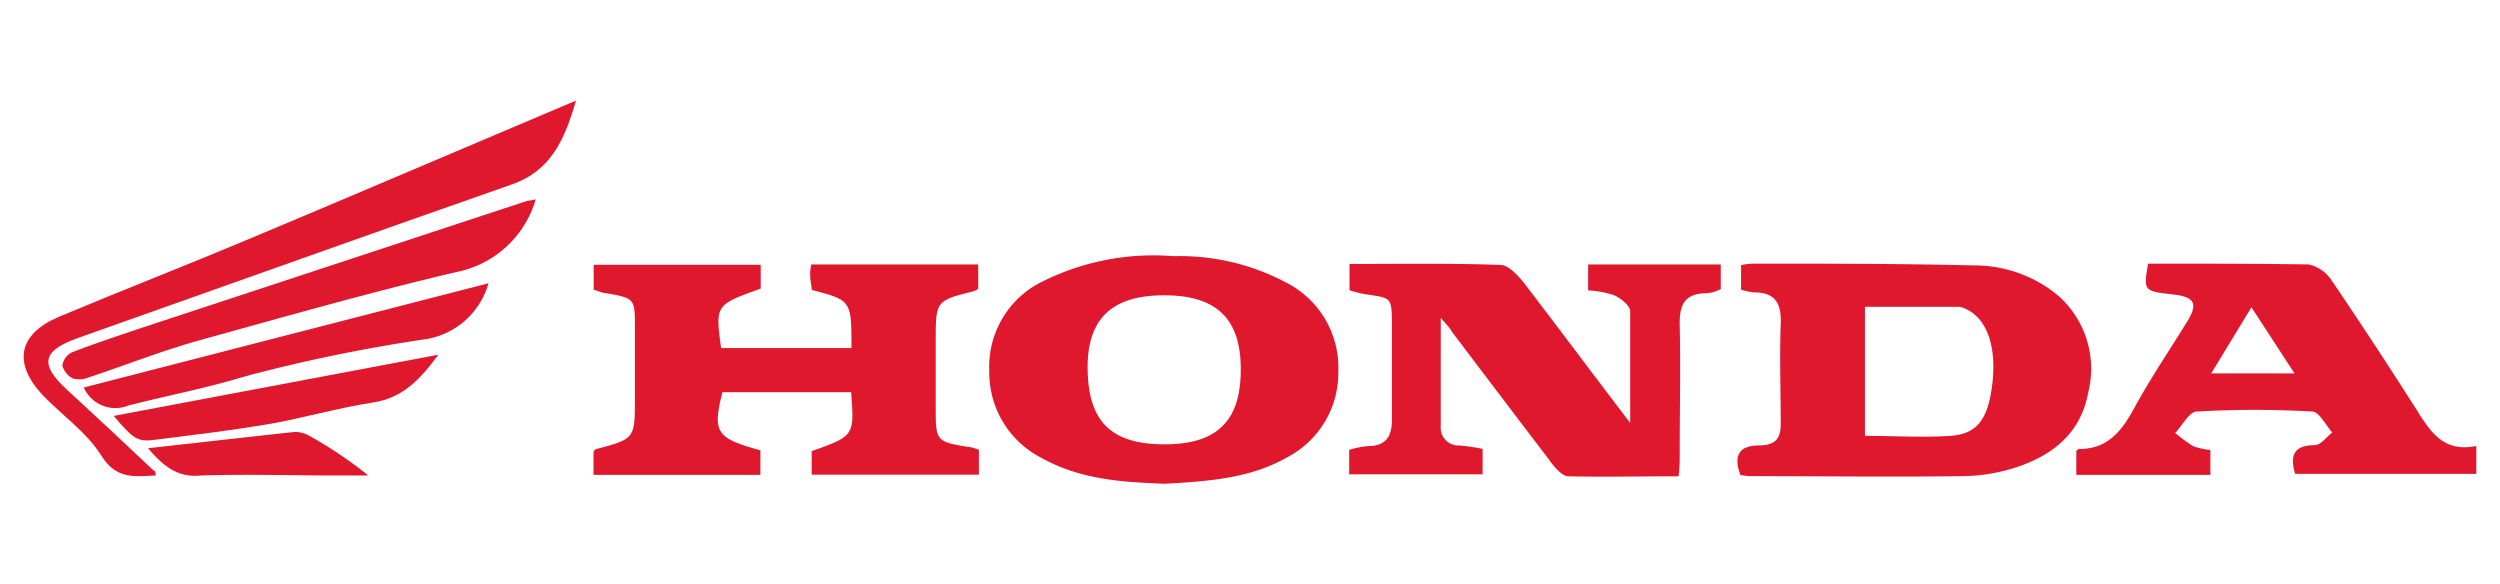 <svg xmlns="http://www.w3.org/2000/svg" id="Layer_1" data-name="Layer 1" viewBox="0 0 154 36"><defs><style>.cls-1{fill:#df182e;}</style></defs><title>MOTO LOGO 2</title><path class="cls-1" d="M52.45,21.44c0-2.94,0-2.94-2.45-3.58,0-.25-.08-.53-.09-.8s0-.48.07-.77H60.26v1.5a1.46,1.46,0,0,1-.28.15c-2.34.59-2.34.58-2.34,3.11v4.22c0,1.88.07,1.95,2,2.26.21,0,.4.1.66.17v1.54H50V27.79c2.63-.94,2.63-.94,2.43-3.63H44.5c-.62,2.48-.39,2.83,2.34,3.58v1.51H36.56V27.8c.09-.08.11-.12.14-.13,2.41-.64,2.41-.64,2.41-3.13,0-1.45,0-2.9,0-4.35,0-1.81,0-1.81-1.76-2.13-.24,0-.48-.13-.78-.21V16.31H46.86v1.47c-2.8,1-2.8,1-2.44,3.66Z"></path><path class="cls-1" d="M88.75,19.58c0,2.48,0,4.58,0,6.68a1.09,1.09,0,0,0,1.16,1.18,14,14,0,0,1,1.42.21v1.57H83.11V27.71a5.8,5.8,0,0,1,1.13-.23c1.23,0,1.53-.69,1.5-1.77,0-1.86,0-3.73,0-5.6s0-1.73-1.72-2a7.33,7.33,0,0,1-.89-.23V16.26c3.1,0,6.2-.05,9.29.06.51,0,1.1.66,1.49,1.15C96,20.2,98.09,23,100.42,26.05c0-2.54,0-4.71,0-6.87,0-.36-.59-.81-1-1a6.07,6.07,0,0,0-1.59-.29v-1.6H106v1.52a2.37,2.37,0,0,1-.83.25c-1.41,0-1.73.71-1.7,2,.06,2.6,0,5.22,0,7.83,0,.44,0,.89-.07,1.45-2.32,0-4.55.05-6.77,0-.41,0-.88-.56-1.19-1-2-2.62-4-5.26-6-7.9C89.32,20.22,89.16,20.05,88.75,19.58Z"></path><path class="cls-1" d="M107.21,29.26c-.44-1.16-.11-1.81,1.12-1.82s1.39-.59,1.36-1.59c0-2-.07-3.89,0-5.84.06-1.26-.27-2-1.66-2a3.81,3.81,0,0,1-.78-.17V16.33a5,5,0,0,1,.69-.09c4.55,0,9.1,0,13.65.11a8.08,8.08,0,0,1,5.17,1.84,6,6,0,0,1,1.87,6c-.46,2.53-2.23,3.89-4.51,4.62a11,11,0,0,1-3.17.52c-4.38.06-8.77,0-13.16,0A5.61,5.61,0,0,1,107.21,29.26Zm7.67-2.41c1.79,0,3.52.11,5.24,0s2.32-1.07,2.59-3.07c.31-2.35-.28-4.12-1.58-4.73a1.18,1.18,0,0,0-.47-.15h-5.78Z"></path><path class="cls-1" d="M71.72,29.8c-2.17-.1-5-.16-7.54-1.58a5.9,5.9,0,0,1-3.24-5.35A5.84,5.84,0,0,1,64,17.45a15.34,15.34,0,0,1,8.29-1.67,14,14,0,0,1,7.15,1.74,5.88,5.88,0,0,1,3,5.37,5.86,5.86,0,0,1-3.15,5.28C77.13,29.4,74.76,29.64,71.72,29.8Zm4.71-7.08c0-3.11-1.52-4.54-4.75-4.53S66.92,19.67,67,22.86s1.52,4.51,4.75,4.51S76.45,25.92,76.43,22.72Z"></path><path class="cls-1" d="M136.16,27.72v1.53H127.9V27.79s.11-.13.17-.13c1.74,0,2.6-1.07,3.36-2.45,1-1.85,2.19-3.6,3.3-5.4.68-1.11.47-1.51-.85-1.67-1.84-.21-1.84-.21-1.56-1.9,3.29,0,6.59,0,9.9.05a2.29,2.29,0,0,1,1.42,1c1.72,2.53,3.4,5.1,5.05,7.68.91,1.42,1.68,2.95,3.85,2.5v1.72H141.38c-.33-1.12-.1-1.76,1.21-1.77.37,0,.72-.51,1.08-.78-.41-.45-.8-1.27-1.23-1.29a62.47,62.47,0,0,0-7.11,0c-.47,0-.9.86-1.34,1.32a9.72,9.72,0,0,0,1.12.82A4.48,4.48,0,0,0,136.16,27.72ZM141.34,23l-2.65-4.07L136.21,23Z"></path><path class="cls-1" d="M9.6,29.29c-1.3.05-2.42.27-3.35-1.21S3.84,25.6,2.64,24.35c-1.87-2-1.51-3.78,1-4.84,3.88-1.63,7.8-3.15,11.68-4.78,6.4-2.68,12.77-5.41,19.16-8.11l1-.42c-.69,2.37-1.52,4.31-3.95,5.16-8.92,3.12-17.82,6.31-26.73,9.46-2.2.78-2.38,1.62-.68,3.18s3.58,3.32,5.36,5C9.58,29,9.57,29.14,9.6,29.29Z"></path><path class="cls-1" d="M33,12.28a6.37,6.37,0,0,1-4.85,4.47C22.8,18,17.47,19.53,12.15,21c-2.25.64-4.44,1.5-6.66,2.24a1.47,1.47,0,0,1-1,.07,1.22,1.22,0,0,1-.65-.8,1.07,1.07,0,0,1,.58-.8c1.38-.54,2.79-1,4.2-1.48l23.87-7.86C32.64,12.35,32.76,12.34,33,12.28Z"></path><path class="cls-1" d="M5.16,23.87l24.93-6.42a4.8,4.8,0,0,1-3.91,3.45,99.33,99.33,0,0,0-11,2.26c-2.41.74-4.85,1.2-7.27,1.82A2.13,2.13,0,0,1,5.16,23.87Z"></path><path class="cls-1" d="M7,25.62l20-3.77c-1.12,1.53-2.18,2.65-4,2.94-2.24.34-4.43,1-6.66,1.37s-4.41.63-6.62.91C8.47,27.24,8.3,27.13,7,25.62Z"></path><path class="cls-1" d="M9.12,27.61c3.15-.35,6.06-.68,9-1a1.83,1.83,0,0,1,1,.27,26.66,26.66,0,0,1,3.57,2.41H20.83c-2.82,0-5.63-.09-8.44,0C11,29.44,10.1,28.77,9.12,27.61Z"></path></svg>